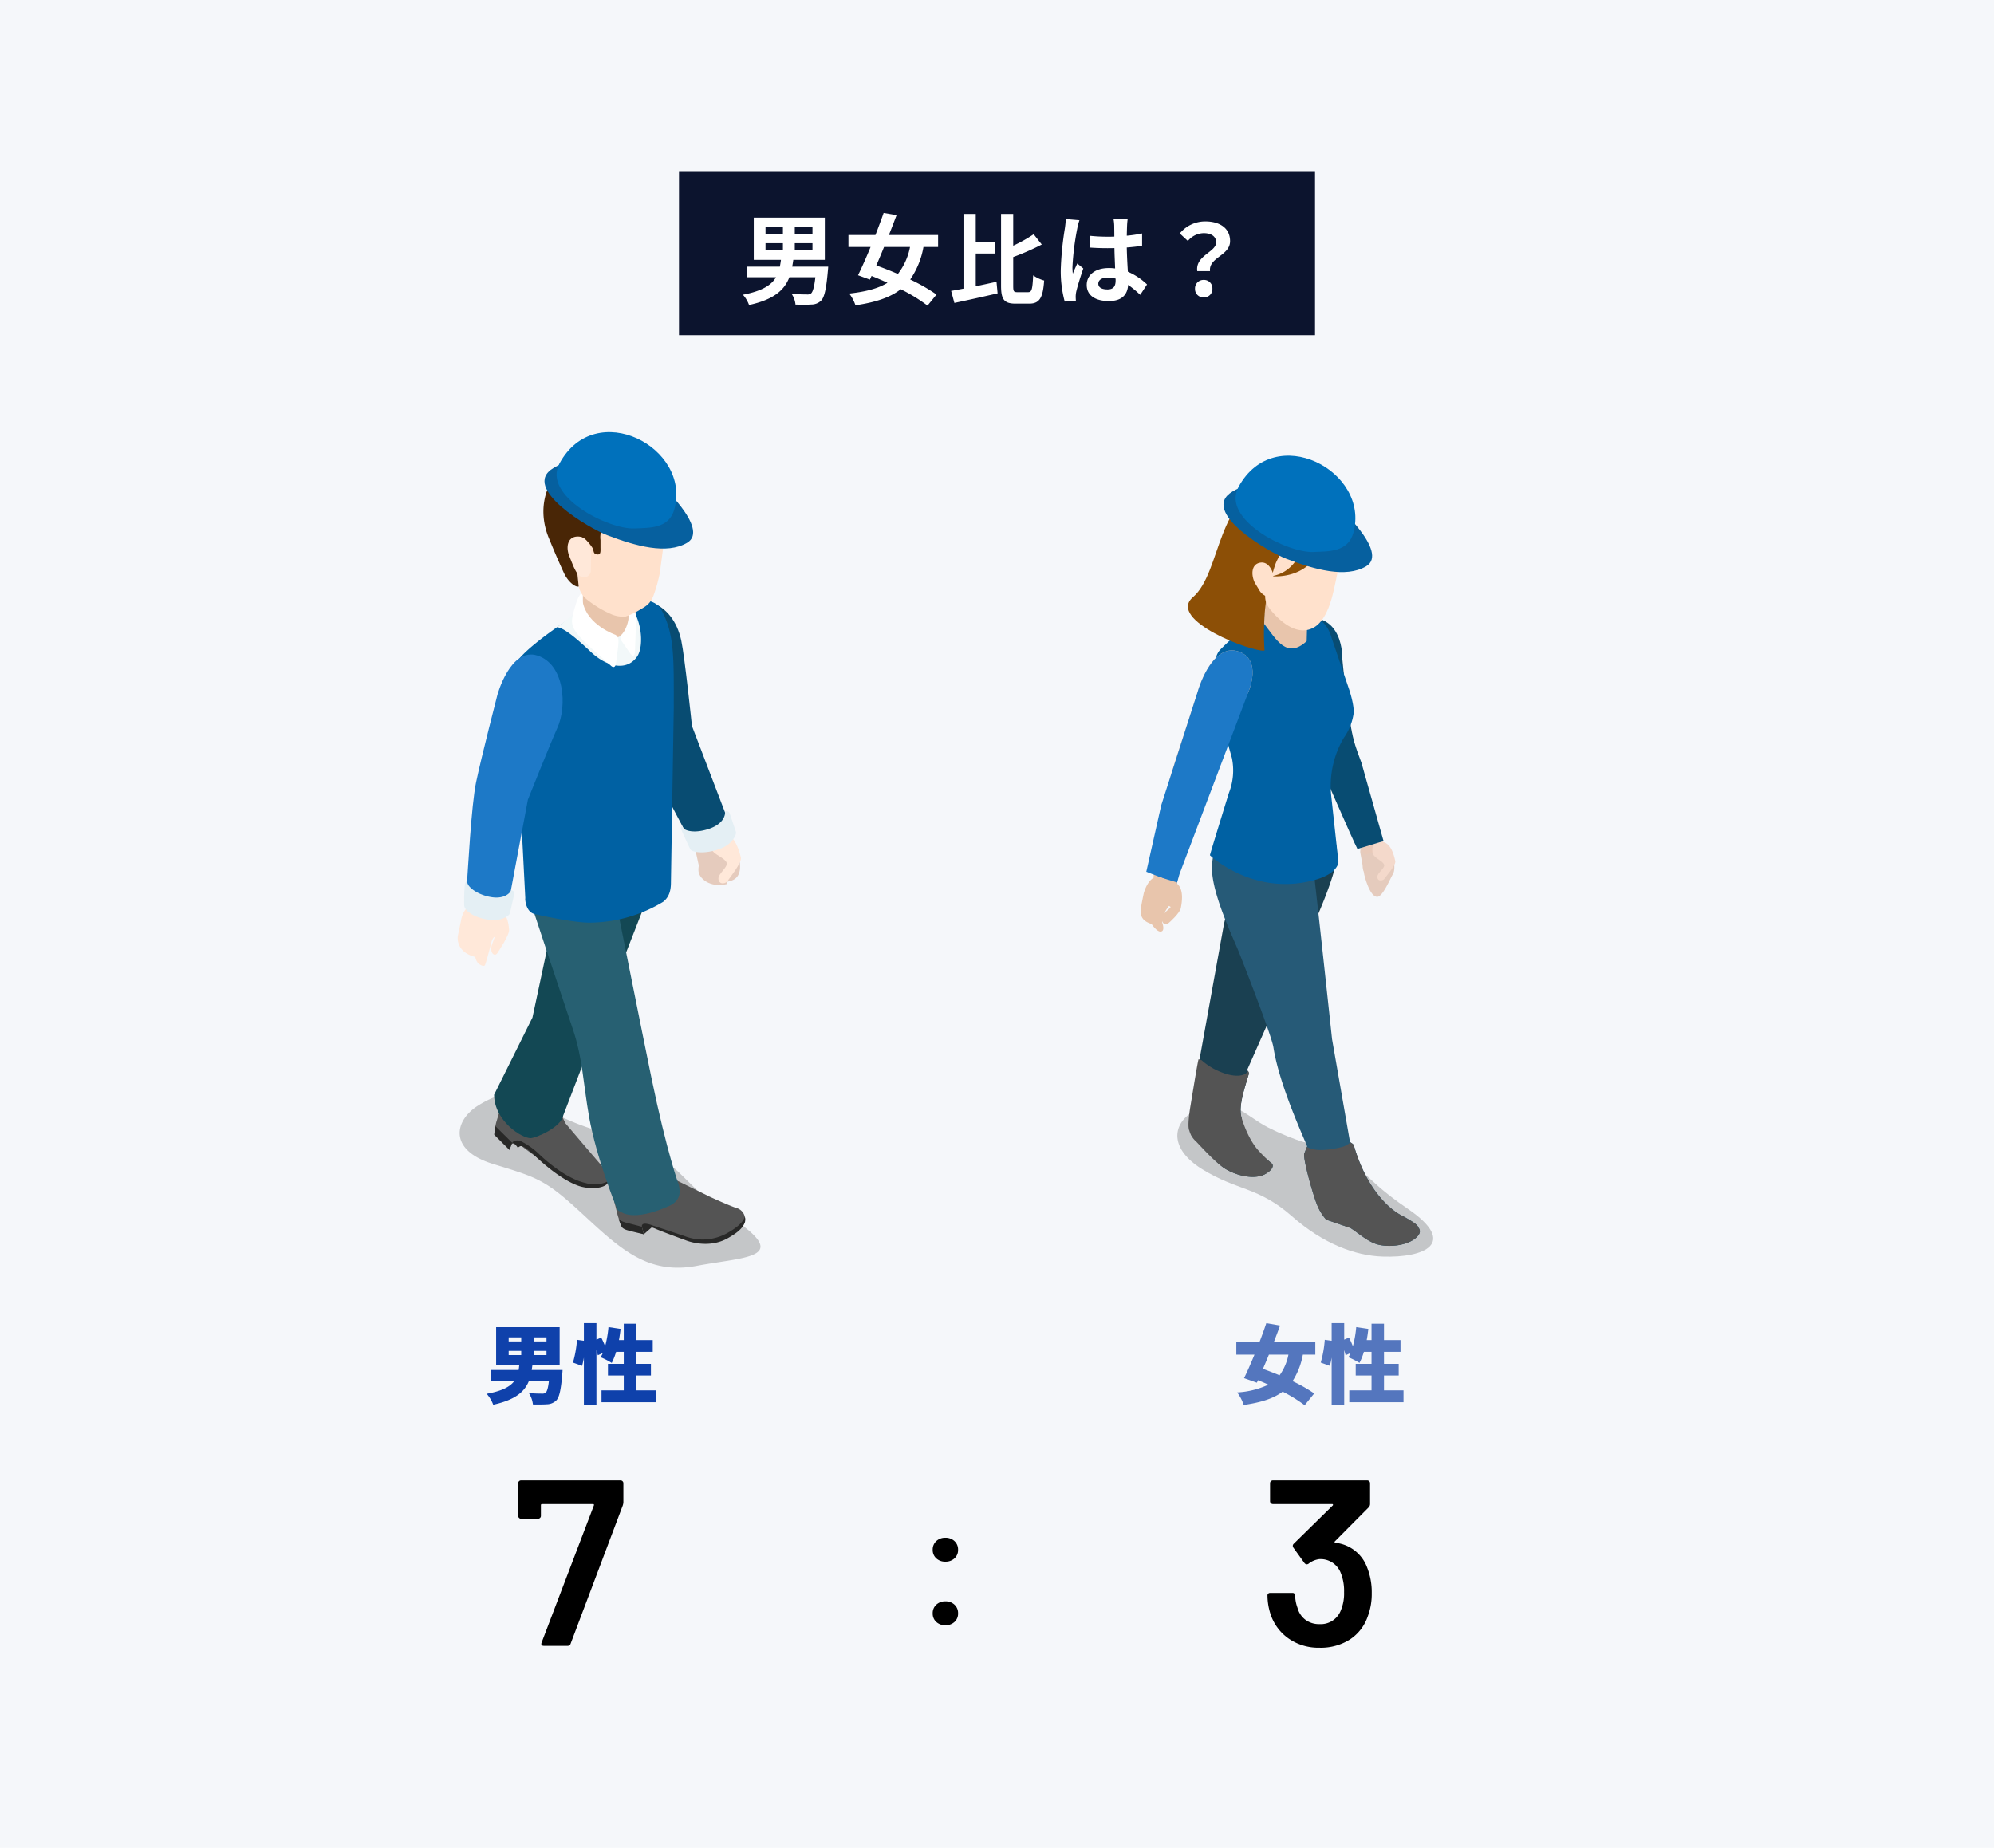 <svg xmlns="http://www.w3.org/2000/svg" width="464" height="430" viewBox="0 0 464 430"><g transform="translate(-5026 1128)"><path d="M0,0H464V430H0Z" transform="translate(5026 -1128)" fill="#f5f7fa"/><path d="M0,0H148V38H0Z" transform="translate(5184 -1088)" fill="#0c142e"/><path d="M-53.866-12.4h4.048v1.61h-4.048Zm0-3.7h4.048v1.587h-4.048Zm10.925,1.587h-4.117V-16.1h4.117Zm0,3.726h-4.117V-12.4h4.117Zm-4.715,3.841c.092-.529.184-1.035.253-1.587h7.337v-9.821H-56.6v9.821h6.325c-.069.552-.161,1.081-.253,1.587h-7.613v2.461h6.716c-1.081,1.84-3.22,3.2-7.7,4.071a7.341,7.341,0,0,1,1.426,2.392c5.8-1.265,8.234-3.5,9.384-6.463h6.049c-.253,2.277-.6,3.427-1.012,3.772a1.445,1.445,0,0,1-1.012.23c-.621,0-2.07-.023-3.5-.138a5.423,5.423,0,0,1,.9,2.507c1.449.023,2.852.046,3.657-.023a3.233,3.233,0,0,0,2.3-.9c.736-.736,1.2-2.622,1.564-6.808.046-.368.092-1.1.092-1.1Zm27.416-4.577a14.718,14.718,0,0,1-2.829,6.279C-24.794-6-26.519-6.67-28.083-7.222c.575-1.357,1.2-2.806,1.794-4.3Zm6.532,0v-2.783H-25.162c.644-1.587,1.242-3.174,1.794-4.646l-3.013-.506c-.552,1.587-1.219,3.358-1.909,5.152h-6.279v2.783h5.152c-1.012,2.461-2.047,4.784-2.921,6.578l2.76,1.012.391-.851c1.219.483,2.461,1.012,3.7,1.587-2.162,1.334-5.037,2.07-8.9,2.507a9.221,9.221,0,0,1,1.449,2.737C-28.29,1.357-24.886.253-22.4-1.7a39.949,39.949,0,0,1,6.233,3.818L-14.076-.46a41.824,41.824,0,0,0-6.118-3.5,19.148,19.148,0,0,0,3.082-7.567Zm8.763,1.518H-.391v-2.668H-4.945v-6.555H-7.8V-1.84c-1.058.207-2.024.391-2.875.529l.759,2.806C-7.084.9-3.335.069.138-.736L-.115-3.427c-1.587.345-3.243.713-4.83,1.035ZM4.761-1.012c-.874,0-.989-.184-.989-1.5v-6.67A58.022,58.022,0,0,0,10.419-12.1L8.533-14.49a34.475,34.475,0,0,1-4.761,2.668v-7.406H.943v16.7c0,3.266.736,4.186,3.4,4.186H7.521c2.461,0,3.174-1.495,3.45-5.382a8.351,8.351,0,0,1-2.553-1.2c-.161,3.128-.3,3.91-1.15,3.91ZM23.575-2.99c0-.874.874-1.426,2.185-1.426a7.1,7.1,0,0,1,1.84.253v.414c0,1.357-.483,2.093-1.886,2.093C24.495-1.656,23.575-2.047,23.575-2.99Zm6.831-15.019H27.117a9.767,9.767,0,0,1,.161,1.518c0,.483.023,1.426.023,2.553-.529.023-1.081.023-1.61.023a38.323,38.323,0,0,1-4.025-.207v2.737c1.357.092,2.668.138,4.025.138.529,0,1.081,0,1.633-.023.023,1.633.115,3.312.161,4.738a10.232,10.232,0,0,0-1.5-.092c-3.128,0-5.106,1.61-5.106,3.933,0,2.415,1.978,3.749,5.152,3.749,3.105,0,4.347-1.564,4.485-3.772A24.125,24.125,0,0,1,33.327-.391l1.587-2.415a15.053,15.053,0,0,0-4.462-2.967c-.092-1.564-.207-3.4-.253-5.635,1.265-.092,2.461-.23,3.565-.391v-2.875a31.513,31.513,0,0,1-3.565.529c.023-1.012.046-1.863.069-2.369A14.4,14.4,0,0,1,30.406-18.009Zm-11.224.253-3.174-.276a21.939,21.939,0,0,1-.23,2.254,72.839,72.839,0,0,0-.943,9.591,27.014,27.014,0,0,0,.92,7.36l2.6-.207c-.023-.322-.046-.713-.046-.943a6.419,6.419,0,0,1,.115-1.081C18.7-2.3,19.435-4.646,20.079-6.532l-1.4-1.15c-.345.782-.736,1.564-1.035,2.369a10.871,10.871,0,0,1-.092-1.495,61.4,61.4,0,0,1,1.1-8.9A14.934,14.934,0,0,1,19.182-17.756ZM46.6-5.911h2.967c-.345-3.2,4.669-3.588,4.669-6.969,0-3.059-2.438-4.6-5.773-4.6a7.652,7.652,0,0,0-5.934,2.806l1.886,1.748a4.877,4.877,0,0,1,3.68-1.817c1.794,0,2.9.782,2.9,2.162C50.991-10.35,46.115-9.522,46.6-5.911Zm1.5,6.118a1.944,1.944,0,0,0,2.024-2.024,1.95,1.95,0,0,0-2.024-2.047,1.963,1.963,0,0,0-2.024,2.047A1.944,1.944,0,0,0,48.093.207Z" transform="translate(5258 -1059)" fill="#fff"/><path d="M-19.415,0q-.825,0-.55-.77L-7.81-32.67Q-7.7-33-8.03-33H-19.855a.243.243,0,0,0-.275.275v2.475a.636.636,0,0,1-.192.468.636.636,0,0,1-.468.192h-3.96a.636.636,0,0,1-.468-.192.636.636,0,0,1-.192-.468v-7.59a.636.636,0,0,1,.192-.467.636.636,0,0,1,.468-.193H-1.6a.636.636,0,0,1,.468.193.636.636,0,0,1,.192.467v4.4a2.715,2.715,0,0,1-.165.825L-13.2-.55a.724.724,0,0,1-.77.55Z" transform="translate(5172 -745)"/><path d="M-3.9-18.315a15.618,15.618,0,0,1,1.1,6.05A14.734,14.734,0,0,1-3.74-6.82,10.485,10.485,0,0,1-7.92-1.457,12.623,12.623,0,0,1-14.96.44a12.159,12.159,0,0,1-7.068-2.063A11.189,11.189,0,0,1-26.29-7.2a14.135,14.135,0,0,1-.77-4.455.583.583,0,0,1,.66-.66h5.115a.583.583,0,0,1,.66.66,8.8,8.8,0,0,0,.55,2.805,5.094,5.094,0,0,0,1.843,2.777A5.274,5.274,0,0,0-14.96-5.06a5,5,0,0,0,5.005-3.3,10.158,10.158,0,0,0,.715-4.125,11.2,11.2,0,0,0-.825-4.62,5.034,5.034,0,0,0-4.95-3.08,5.021,5.021,0,0,0-2.53,1.1.886.886,0,0,1-.385.11.751.751,0,0,1-.55-.33l-2.53-3.52a.94.94,0,0,1-.165-.44.684.684,0,0,1,.22-.495l9.075-8.91a.18.18,0,0,0,.055-.22.222.222,0,0,0-.22-.11H-25.8a.636.636,0,0,1-.468-.193.636.636,0,0,1-.192-.467v-4.18a.636.636,0,0,1,.192-.467A.636.636,0,0,1-25.8-38.5H-3.85a.636.636,0,0,1,.468.193.636.636,0,0,1,.192.467v4.785a1.119,1.119,0,0,1-.33.825l-7.865,7.92q-.22.22.22.33A8.852,8.852,0,0,1-3.9-18.315Z" transform="translate(5348 -745)"/><path d="M-2.963-2.565a2.629,2.629,0,0,1,.84-2.023,2.981,2.981,0,0,1,2.1-.777A3.005,3.005,0,0,1,2.1-4.589a2.629,2.629,0,0,1,.84,2.023,2.593,2.593,0,0,1-.831,2A3.018,3.018,0,0,1-.018.2,2.993,2.993,0,0,1-2.132-.569,2.593,2.593,0,0,1-2.963-2.565Zm0-14.8a2.629,2.629,0,0,1,.84-2.023,2.981,2.981,0,0,1,2.1-.777,3.005,3.005,0,0,1,2.123.777,2.629,2.629,0,0,1,.84,2.023,2.593,2.593,0,0,1-.831,2A3.018,3.018,0,0,1-.018-14.6a2.993,2.993,0,0,1-2.114-.768A2.593,2.593,0,0,1-2.963-17.362Z" transform="translate(5246 -750)"/><path d="M-14.63-10.64h2.92v.98h-2.92Zm0-3.14h2.92v.94h-2.92Zm8.8.94H-8.77v-.94h2.94Zm0,3.18H-8.77v-.98h2.94ZM-9.27-6.2c.06-.36.1-.72.16-1.08h6.34v-8.88H-17.55v8.88h5.38c-.04.38-.08.74-.14,1.08h-6.44v2.58h5.42c-.96,1.3-2.8,2.3-6.42,2.96a8.1,8.1,0,0,1,1.52,2.54c5.12-1.12,7.28-3,8.3-5.5h4.66c-.18,1.6-.44,2.44-.76,2.7a1.267,1.267,0,0,1-.9.22c-.56,0-1.82-.02-3-.12a6.012,6.012,0,0,1,.94,2.64c1.26.02,2.48.02,3.22-.04A3.233,3.233,0,0,0-3.55.88C-2.87.18-2.47-1.5-2.17-5.1c.04-.36.08-1.1.08-1.1ZM15.05-1.46V-4.92h3.42v-2.7H15.05v-2.8h3.84v-2.74H15.05v-3.8h-2.9v3.8H11.03c.16-.84.28-1.72.38-2.6l-2.82-.42a25.59,25.59,0,0,1-.78,4.46,20.589,20.589,0,0,0-.9-2.02l-1.12.48V-17.1H2.87V-13l-1.6-.22a26.07,26.07,0,0,1-.94,5.3l2.12.76a18.631,18.631,0,0,0,.42-1.92V1.9H5.79V-10.82a11.019,11.019,0,0,1,.32,1.2l1.16-.52a8.95,8.95,0,0,1-.5.98A17.363,17.363,0,0,1,9.35-7.84a15.075,15.075,0,0,0,1.02-2.58h1.78v2.8H8.47v2.7h3.68v3.46H6.97V1.3H19.59V-1.46Z" transform="translate(5159 -803)" fill="#0f41ab"/><path d="M-7.19-9.76a12.118,12.118,0,0,1-2.06,4.8c-1.34-.56-2.66-1.06-3.86-1.5.44-1.04.92-2.16,1.38-3.3Zm6.26,0v-2.96h-9.64c.5-1.3,1-2.6,1.44-3.82l-3.2-.56c-.46,1.38-1,2.88-1.58,4.38h-5.4v2.96h4.22c-.84,2.04-1.68,3.96-2.42,5.46l2.98,1.06.26-.58c.8.32,1.62.66,2.42,1.04a19.715,19.715,0,0,1-7.26,1.8,10.165,10.165,0,0,1,1.52,2.92c3.94-.58,6.88-1.46,9.06-3.1A33.645,33.645,0,0,1-3.41,2L-1.19-.74A34.737,34.737,0,0,0-6.23-3.6a17.078,17.078,0,0,0,2.4-6.16Zm15.98,8.3V-4.92h3.42v-2.7H15.05v-2.8h3.84v-2.74H15.05v-3.8h-2.9v3.8H11.03c.16-.84.28-1.72.38-2.6l-2.82-.42a25.59,25.59,0,0,1-.78,4.46,20.589,20.589,0,0,0-.9-2.02l-1.12.48V-17.1H2.87V-13l-1.6-.22a26.07,26.07,0,0,1-.94,5.3l2.12.76a18.631,18.631,0,0,0,.42-1.92V1.9H5.79V-10.82a11.019,11.019,0,0,1,.32,1.2l1.16-.52a8.95,8.95,0,0,1-.5.98A17.363,17.363,0,0,1,9.35-7.84a15.075,15.075,0,0,0,1.02-2.58h1.78v2.8H8.47v2.7h3.68v3.46H6.97V1.3H19.59V-1.46Z" transform="translate(5333 -803)" fill="#5476be"/><path d="M-75.289,286.16s-3.929-.581-10.712-3.977c-5.566-2.783-9.651-8.632-17.565-3.732-5.031,3.114-5.27,8.782,2.082,13.362,8.2,5.105,13.063,4.049,20.974,11.01,7.318,6.44,14.71,9.149,21.077,9.368,9.625.332,17.729-3.026,5.855-11.125S-61.908,291.814-75.289,286.16Z" transform="translate(5407.161 -1147.778)" opacity="0.2"/><path d="M-52.958,202.317l3.5-.029,1.585,1.979s1.535,3.537.4,5.361c-.517.829-2.258,5.08-3.542,5.132-1.819.069-3.04-5.132-3.04-5.132l-.9-5.013A1.919,1.919,0,0,1-52.958,202.317Z" transform="translate(5397.521 -1134.07)" fill="#e5cbbd"/><path d="M-53,192.17l-4.716,1.271s-8.473-13.974-10.928-23.32c-1.107-4.233-3.732-18.918-3.732-18.918-1.748-4.325-5.892-10.413-.985-11.3,7.545-1.367,9.335,5.637,9.335,5.637s2.341,16.448,3.788,21.579C-58.584,172.988-53,192.17-53,192.17Z" transform="translate(5401.344 -1122.522)" fill="#e8caba"/><path d="M-52.42,207.083c3.116.817,2.561,2.852,2.561,2.852s.784,1.425.557,1.469c-2.98.623-5.035-1.21-4.977-2.657C-54.253,208.138-54.188,206.624-52.42,207.083Z" transform="translate(5397.394 -1134.939)" fill="#e5cbbd"/><path d="M-51.516,204.268c.119,1.337,2.013,1.752,2.653,2.8.518.857-1.6,2.005-1.527,3.009.084,1.183,1.478.846,1.727.3.109-.239,2.642-3.043,2.454-3.985-.89-4.4-2.686-4.65-3.894-4.536S-51.639,202.934-51.516,204.268Z" transform="translate(5396.888 -1133.986)" fill="#f4d9cb"/><path d="M-80.68,232.974s8.594-16.214,11-25.907a11.648,11.648,0,0,0-.095-5.978l-22.653-1.327a21.565,21.565,0,0,0,.359,5.428c.188,1.323-2.932,12.454-3.588,15.616l-6.611,36.62c-.183.378-1.5,11.97-.825,12.527.275.223,5.461,6.249,7.789,7.645,2.565,1.542,6.033,2.341,8.473,1.571.909-.282,3.074-1.571,2.432-2.733-1.909-1.632-3.957-3.072-3.957-3.072a10.817,10.817,0,0,1-3.122-7.513c-.864-2.5.47-6.453,1.568-10.115a.9.9,0,0,0-.34-1.1Z" transform="translate(5406.439 -1133.604)" fill="#1a4051"/><path d="M-49.263,292.066c-.176-.643-1.177-1.29-3.159-2.43-.133-.073-.86-.458-.86-.458v0c-.06-.029-.113-.066-.175-.095s-7.2-3.5-10.863-16.221c-.073-.242-.871-.7-.871-.7l-4.18-23.954s-4.3-40.2-4.658-42.14c-.139-.718-.326-1.518-.453-2.048H-96.461s-.771.905-.842,4.321c-.117,5.864,4.987,16.43,6.222,19.52.374.92,7.614,19.34,8.063,22.22,1.352,8.733,6.971,20.794,7.846,23.067l-.638,1.632c-.48.8,2.032,9.859,3.049,12.2a11.631,11.631,0,0,0,2.022,3.225l5.648,1.943c2.024,1.271,4.194,3.415,6.789,3.943,2.949.59,6.956-.051,8.733-1.92C-48.58,293.154-48.982,292.407-49.263,292.066Z" transform="translate(5405.335 -1134.39)" fill="#265a77"/><path d="M-59.379,191.741l6.08-1.836-5.143-18.217c-.748-1.968-1.36-3.7-1.705-4.911-1.447-5.131-2.759-19.362-2.759-19.362s.446-11.116-9.77-9.334c-4.912.857-1.357,8.458.391,12.783,0,0,1.824,15.028,3.327,19.136C-68.49,171.287-60.428,189.762-59.379,191.741Z" transform="translate(5401.25 -1122.183)" fill="#084c72"/><path d="M-111.788,214.972c-.728,1.51.758,3.441,2.079,4.075.457.224-2.169,1.535-2,2.914.169,1.451,1.176,1.213,1.517.968.258-.187,2.683-2.364,2.917-3.544.793-3.929-.195-5.479-1.513-6.124S-111.058,213.477-111.788,214.972Z" transform="translate(5408.044 -1136.056)" fill="#e8c5ac"/><path d="M-69.57,142.413l4.042,11.889s1.235,3.566,1.071,5.626a12.915,12.915,0,0,1-2.305,5.728,22.044,22.044,0,0,0-2.914,13.438l1.678,15.4s.1,2.693-5.648,4.248c-14.15,3.841-24.246-5.783-24.246-5.783,0-.278,4.408-14.494,4.408-14.494a14.324,14.324,0,0,0,.7-8.144l-2.861-10.2s-3.028-11.431.068-14.924a57.863,57.863,0,0,1,10.295-8.36c.652-.407,2.786.55,4.525.07C-80.756,136.9-71.788,134.4-69.57,142.413Z" transform="translate(5405.443 -1121.934)" fill="#0061a3"/><path d="M-72.525,140.98c-4.65,4.292-7.1-.44-9.88-4.006l.121-11.932,10.193-.139Z" transform="translate(5402.585 -1119.786)" fill="#e8c5ac"/><path d="M-108.671,201.66l-5.34-1.481s1.39-16.041,4.867-26.575c1.36-4.134,5.361-16.525,5.361-16.525,1.257-4.318,4.527-11.1,9.39-9.614,5.824,1.789,2.5,9.4,2.5,9.4l-9.88,20.381Z" transform="translate(5408.418 -1123.912)" fill="#e8c5ac"/><path d="M-107.516,201.558l-7.087-2.788,3.473-15.453,8.425-26.237c1.257-4.318,4.527-11.1,9.39-9.614,5.824,1.789,2.5,9.4,2.5,9.4l-16.068,42.451Z" transform="translate(5407.341 -1123.912)" fill="#1d79c7"/><path d="M-113.229,211.951l4.052,1.231-.152,4.3a6.47,6.47,0,0,0-1.111.513,6.95,6.95,0,0,0-2.224,4.49s.814,2.067-.351,2.133c-.924.06-2.1-1.762-2.1-1.762-2.885-.884-2.615-2.7-2.409-4.123.132-.939.6-3.09.6-3.09C-116.413,213.857-115.083,211.39-113.229,211.951Z" transform="translate(5409.088 -1135.838)" fill="#e8c5ac"/><path d="M-44.716,309.612c.987-1.023.585-1.769.3-2.11-.176-.643-1.177-1.29-3.159-2.43-.133-.073-.86-.458-.86-.458v0c-.06-.029-.113-.066-.175-.095s-7.2-3.5-10.863-16.221c-.051-.2-.586-.536-.78-.652a4.608,4.608,0,0,1-2.064,1.118c-1.884.44-5.871,1.286-8.056-.067l-.59,1.518c-.48.8,2.032,9.859,3.049,12.2a11.631,11.631,0,0,0,2.022,3.225l5.648,1.943c2.024,1.271,4.194,3.415,6.789,3.943C-50.5,312.122-46.493,311.481-44.716,309.612Z" transform="translate(5400.483 -1149.825)" fill="#545454"/><path d="M-84.536,288.28a32.245,32.245,0,0,1-3.071-2.965c-2.642-2.818-3.983-7.557-4.009-7.62-.864-2.5.47-6.453,1.568-10.115a.939.939,0,0,0-.139-.917c-.3.974-2.891,2.1-7.872-.476a14.891,14.891,0,0,1-2.914-2.038l-.693-.22c-.182.382-1.315,7.407-1.853,10.643-.887,5.3-.317,5.909-.317,5.909a5.081,5.081,0,0,0,1.578,2.587c.275.223,4.489,4.977,6.817,6.373,2.565,1.542,6.033,2.341,8.473,1.571C-86.06,290.732-83.895,289.442-84.536,288.28Z" transform="translate(5406.574 -1145.447)" fill="#545454"/><path d="M-84.071,99.311c5.017-.949,11.434,2.176,13.864,6.2,3.747,6.215,1.3,10.045,1.4,10.243.615,1.444-5.01-4.97-6.664-4.046-1.836,1.015-1.749.077-1.125,4.49.249,1.721-.219,2.511-1.527,2.7-1.478.2-2.585.337-2.585.337s-1.546-2.621-2.191-1.675c-4.651,6.842-3.453,20.846-3.453,20.846-2.616.516-22.841-7.077-16.658-12.41C-96.238,120.147-97.7,101.881-84.071,99.311Z" transform="translate(5406.604 -1115.032)" fill="#8c4f06"/><path d="M-71.565,111.812c6.828-.385,7.118,1.506,7.011,5.3-.077,3.13-1.726,10.035-1.726,10.035-.971,4.182-2.459,6.985-4.386,8.148-2.921,1.777-6.5.388-10.174-3.965-3-3.559.183-6.242.073-6.836a24.354,24.354,0,0,1,1.111-4.1C-78.733,118.233-75.192,112.021-71.565,111.812Z" transform="translate(5402.534 -1117.361)" fill="#ffe1cc"/><path d="M-72.023,107.922l3.577-1.722a19.593,19.593,0,0,1,.421,6.259c-1.742,11.211-12.263,9.965-12.263,9.965C-71.3,120.889-72.023,107.922-72.023,107.922Z" transform="translate(5402.194 -1116.335)" fill="#8c4f06"/><path d="M-83.977,122.219c2.294-.417,3.093,2.8,3.093,2.8a28.573,28.573,0,0,0-.422,4.771c.069,1.023-2.122.183-2.847-1.14-.046-.084-1-1.646-1.066-1.76C-86.044,125.213-86.146,122.611-83.977,122.219Z" transform="translate(5403.205 -1119.284)" fill="#ffe1cc"/><path d="M-245.1,283.752a61.127,61.127,0,0,1-14.941-5.124c-6.3-3.153-9.179-7.682-18.143-2.133-5.7,3.528-7.048,10.456,3.414,13.658s12.168,3.629,20.921,11.742,15.157,14.087,26.47,11.952,21.986-1.711,8.538-10.884S-229.946,290.156-245.1,283.752Z" transform="translate(5415.529 -1147.284)" opacity="0.2"/><path d="M-212.9,200.087l4.556-.219,2.163,2.481s2.183,4.524.809,6.952c-.631,1.113-1.815,1.478-3.487,1.61a11.04,11.04,0,0,1-5.078-1.257l-1.438-6.474A2.509,2.509,0,0,1-212.9,200.087Z" transform="translate(5403.133 -1133.623)" fill="#e5cbbd"/><path d="M-215.19,190.076c-1.685.559-6.014-1.608-6.014-1.608s-.2-.393-.564-1.08c-2.027-3.9-9.281-17.193-11.131-22.333-2.034-5.643-4.977-16.008-4.977-16.008s-4.257-11.9,1.332-15.379c3.2-1.993,11.442-.937,13.516,8.689.794,3.694,2.476,19.825,2.476,19.825l8.442,22.076S-211.9,188.968-215.19,190.076Z" transform="translate(5407.567 -1121.25)" fill="#084c72"/><path d="M-257.647,277.461l1.542,3.174s8.887,10.477,9.5,11.069a2.075,2.075,0,0,1,.534,2.223,1.533,1.533,0,0,1-.637.779c-1.274.784-3.1.582-4.717.2-3.521-.837-10.053-5.3-10.053-5.3-.618-.714-4.9-3.561-5.139-4.012,0,0-1.407-.676-1.968-.21a5.51,5.51,0,0,0-.506,1.445l-3.567-3.559a12.179,12.179,0,0,1,.582-3.4l1.887-6.372Z" transform="translate(5413.707 -1147.213)" fill="#545454"/><path d="M-245.585,296.74a7.1,7.1,0,0,1-4.942.286c-5.295-1.158-10.963-6.848-10.963-6.848a17.251,17.251,0,0,0-4.254-2.956s-1.538-.495-1.974.643c-.087.235-.114.021-.188.3a.878.878,0,0,1,.159-.284c.562-.463,1.4.9,1.4.9.726-.329.624-1.054,3.621,1.518,0,0,5.82,5.9,10.842,7.478,1.583.5,4.531.717,6.026-.285a1.683,1.683,0,0,0,.7-1.2A3.589,3.589,0,0,1-245.585,296.74Z" transform="translate(5412.823 -1149.727)" fill="#282827"/><path d="M-268.538,286.882l-3.865-3.827a17.66,17.66,0,0,0-.3,1.957l3.57,3.563C-269.093,288.425-268.683,287.265-268.538,286.882Z" transform="translate(5413.711 -1148.977)" fill="#282827"/><path d="M-235.291,210.959l-11.476,29.394-9.878,25.756c-.47,2.763-6.343,5.247-7.582,5.284-1.978.06-8.449-3.917-8.511-10.1l8.928-17.969,8.216-38.475Z" transform="translate(5413.715 -1134.543)" fill="#134854"/><path d="M-226.8,310.126l-3.427,2.971-.858-3.484Z" transform="translate(5406.028 -1153.879)" fill="#282827"/><path d="M-226.038,297.354l9.567,4.709s4.8,2.228,6.478,2.717a2.734,2.734,0,0,1,1.688,1.79,1.977,1.977,0,0,1-.113,1.57,9.824,9.824,0,0,1-3.886,3.205c-4.4,2.207-9.833.484-9.833.484-.9-.3-6.986-2.4-7.451-2.624-1.313-.6-2.394-.712-2.642-.024,0,0,.405,1.439.457,1.653l-5.153-1.947a20.337,20.337,0,0,1-.93-2.542l-1.591-6.456Z" transform="translate(5407.57 -1151.616)" fill="#545454"/><path d="M-206.606,308.916c-.591,1.706-2.812,3.067-4.265,3.868a11.64,11.64,0,0,1-9.934.54c-1.738-.559-6.6-2.208-7.084-2.338,0,0-2.886-1.217-2.663.237a3.413,3.413,0,0,0,.082.582,1.085,1.085,0,0,1,.045-.338c.069-1.009,2.962.181,2.962.181.438.265,6.028,2.345,6.925,2.648,0,0,5.309,2.329,10.128-.506,1.431-.84,3.236-1.938,3.823-3.639A2.337,2.337,0,0,0-206.606,308.916Z" transform="translate(5405.931 -1153.749)" fill="#282827"/><path d="M-231.772,311.335s-2.379-.638-3.181-.823c-1.87-.429-2.224-1-2.224-1a15.914,15.914,0,0,0,.655,1.771s.181.5,1.27.83c.987.3,3.9.959,3.9.959Z" transform="translate(5407.151 -1153.861)" fill="#282827"/><path d="M-243.077,215.907s6.836,34.225,8.75,43.487c3.626,17.552,6.36,24.908,6.36,24.908.453,1.961.291,3.783-2.322,4.948-8.507,3.784-11.172,1.3-11.172,1.3-.886-.249-.944-.784-1.178-1.451,0,0-4.511-11.114-6.194-20.629-1.345-7.627-1.51-13.626-3.711-20.187-10.385-30.983-10.437-31.508-10.437-31.508Z" transform="translate(5411.915 -1136.583)" fill="#276072"/><path d="M-232.782,135.127c3.1,5.812,2.876,11.27,2.876,22.911l-.653,40.307c0,1.569-.148,3.423-1.817,4.733a33.314,33.314,0,0,1-17,4.843c-3.924.072-12.744-1.958-12.744-1.958-2.467-.44-2.4-4.179-2.325-3.637l-2.735-53.292c-.144-3.633,14.988-13.112,14.988-13.112l8.914-2.718S-234.888,131.171-232.782,135.127Z" transform="translate(5412.688 -1121.222)" fill="#0061a3"/><path d="M-236.151,146.074c1.722-2.484,1.173-9.682-2.742-13.043a14,14,0,0,0-2.1.237l-8.262,1.671s-3.068,2.413-5.555,4.318c1.231.032,3.654,1.7,7.807,5.652C-243.122,148.6-238.524,149.51-236.151,146.074Z" transform="translate(5410.405 -1121.287)" fill="#f2f8f9"/><path d="M-236.856,137.585c-4.969,4.592-7.584-.469-10.564-4.276L-247.486,120l10.846,3.593Z" transform="translate(5409.054 -1118.881)" fill="#e8c5ac"/><path d="M-248,130.82s-.073,1.8-.015,2.113c1.03,5.435,7.6,7.659,7.6,7.659.83.443.78,1.431.647,2.721l-.488,3.82c-.132,1.248-.776,1.115-1.27.6,0,0-4.97-4.345-6.368-5.81-3.281-3.431-3-4.2-1.708-8.5C-248.831,130.82-248,130.82-248,130.82Z" transform="translate(5409.612 -1120.879)" fill="#fff"/><path d="M-236.293,140.7a1.158,1.158,0,0,0-.094,1.648l1.937,2.811c1.008,1.242,1.135.232,1.16-.779l.267-7.28c-.418-4.586-1.636-4.809-1.636-4.809a16.59,16.59,0,0,0,.011,2C-234.512,135.869-234.741,138.859-236.293,140.7Z" transform="translate(5407.061 -1121.151)" fill="#fff"/><path d="M-243.537,110.852a2.965,2.965,0,0,1,3.01,2.6V118.9s-.13,1.187-1.148,1.394c-1.538.315-2.207-1.034-2.9-2.516-.045-.079-.918-2.274-.97-2.406C-246.295,113.523-246.1,110.852-243.537,110.852Z" transform="translate(5408.767 -1117.193)" fill="#ffe8d9"/><path d="M-238.839,100.793v.007l-12.629-.524,1.814,16.68c.144,1.292.281,5.249.5,6.347a5.328,5.328,0,0,0,2.242,3.433,24.335,24.335,0,0,0,5.116,3.077,6.927,6.927,0,0,0,3.555.656,15.171,15.171,0,0,0,3.146-1.454c1.454-.874,2.637-1.363,3.435-3.6a35.3,35.3,0,0,0,1.424-5.174l1.47-11.207.7-10.088Z" transform="translate(5409.79 -1114.995)" fill="#ffe1cc"/><path d="M-231.515,95.268c2.935,1.655,4.323,3.85,2.871,8.416-1.182,3.7-1.6,4.414-1.546,4.467s.122-2.5.188-3.983c.1-2.217-2.178-1.487-3.1-.763-1.356,1.064-4.566,3.039-4.651,3.095-1.2.69-1.441.174-1.526-.695-.017-.187-.023-1.34-.023-1.34-.155.108-2.938,1.411-3.682,1.852a4.723,4.723,0,0,0-2.4,4.743v1.649c0,.857.143,1.837-.7,1.745-.892-.1-.814-.444-1.067-1.363,0,0-1.908-3.257-3.564-2.618-1.9.737-.507,5-.388,5.239l.652,6.2c-.767.226-2.479-1.054-3.465-3.194-1.816-3.948-2.951-6.782-3.453-7.988-4.939-11.834,4.912-23.444,17.988-19.463C-236.932,92.007-231.515,95.268-231.515,95.268Z" transform="translate(5411.118 -1113.432)" fill="#492606"/><path d="M-249.367,114.769c2.709,0,3.074,3.643,3.074,3.643l-.062,4.41a1.627,1.627,0,0,1-1.153,1.39c-1.539.32-2.206-1.036-2.9-2.516-.045-.086-.922-2.271-.972-2.409C-252.129,117.435-251.928,114.769-249.367,114.769Z" transform="translate(5409.843 -1117.916)" fill="#ffe8d9"/><path d="M-276.17,223.417c-.325,1.718,1.4,3.371,2.9,3.9.25.093-.652,1.766-.762,2.612-.2,1.534.882,2.211,1.422,1.346.18-.291,2.814-4.164,2.724-5.418-.3-4.187-2.088-4.667-3.644-4.962S-275.844,221.708-276.17,223.417Z" transform="translate(5414.356 -1137.495)" fill="#ffe8d9"/><path d="M-276.4,208.865c-1.738-.4-4.3-4.538-4.3-4.538s.029-.441.086-1.217c.314-4.4,1.1-19.588,2.216-24.951,1.228-5.889,4.961-20.341,4.961-20.341s3.032-11.164,9.319-9.137c6.346,2.039,6.914,11.8,4.646,16.8-1.566,3.448-6.87,16.726-6.87,16.726l-4.37,23.309S-273.009,209.655-276.4,208.865Z" transform="translate(5415.184 -1124.13)" fill="#1d79c7"/><path d="M-278.86,220.005l4.507.81.677,6.74a.748.748,0,0,0-.74-.243c-.483.057-.786.988-.786.988s-1.062,4.175-1.548,5.552c-.179.506-.989.15-1.547-.3a2.843,2.843,0,0,1-.74-1.532c-4.714-1.2-4.067-4.869-4.067-4.869l.739-3.523C-282.065,221.7-280.927,219.638-278.86,220.005Z" transform="translate(5415.634 -1137.332)" fill="#ffe8d9"/><path d="M-270.629,220.527c-.175.778-2.247,1.906-4.58,1.591a10.56,10.56,0,0,1-4.3-1.3c-1.261-.8-1.883-1.511-1.769-2.507a41.6,41.6,0,0,1,.143-4.375c.115-.749.619-1.023.58-.779-.144.97,1.641,2.666,4.533,3.442,4.546,1.211,5.71-1.372,5.71-1.372.669.157.819.5.606,1.265Z" transform="translate(5415.293 -1136.06)" fill="#e4eff4"/><path d="M-212.1,207.237c4.1.895,3.486,3.566,3.486,3.566s1.089,1.821.8,1.889c-3.846.961-6.613-1.309-6.613-3.2C-214.431,208.709-214.431,206.731-212.1,207.237Z" transform="translate(5402.953 -1134.968)" fill="#e5cbbd"/><path d="M-210.92,202.593c.229,1.727,2.713,2.169,3.6,3.492.722,1.089-1.964,2.687-1.82,4,.169,1.526,1.963,1.023,2.252.291.128-.315,3.278-4.094,2.979-5.312-1.381-5.673-3.729-5.9-5.291-5.688S-211.144,200.868-210.92,202.593Z" transform="translate(5402.316 -1133.523)" fill="#ffe8d9"/><path d="M-206.641,197.9c.255.749-.908,2.794-3.055,3.748-3.543,1.568-7.158,1.214-7.58.307,0,0-1.575-3.338-2.017-4.408a.893.893,0,0,1,.1-1.037,2.9,2.9,0,0,0,.43.694c.679.594,2.631,1.043,5.494.182,4.491-1.351,4.13-4.149,4.13-4.149.652-.221.958,0,1.182.752Z" transform="translate(5403.87 -1132.385)" fill="#e4eff4"/><path d="M524.8,629.951c-4.734,2.78-11.951.761-18.518-1.745-4-1.461-20.415-11.022-12.562-15.668,4.666-2.763.07,2.192,1.5,3.866,2,2.506,5.139,3.97,8.852,4.8,7.708,1.459,17.018-1.159,13.8-5.612C517.875,615.6,530.315,626.706,524.8,629.951Z" transform="translate(4661.083 -1631.638)" fill="#06609f"/><path d="M521.03,624.308c3.989-14.382-18.347-26.09-26.724-10.67-4.085,7.513,11.317,15.4,17.444,15.125C515.179,628.6,519.76,628.888,521.03,624.308Z" transform="translate(4661.889 -1633.792)" fill="#0071bc"/><path d="M524.8,629.951c-4.734,2.78-11.951.761-18.518-1.745-4-1.461-20.415-11.022-12.562-15.668,4.666-2.763.07,2.192,1.5,3.866,2,2.506,5.139,3.97,8.852,4.8,7.708,1.459,17.018-1.159,13.8-5.612C517.875,615.6,530.315,626.706,524.8,629.951Z" transform="translate(4819.083 -1626.161)" fill="#06609f"/><path d="M521.03,624.308c3.989-14.382-18.347-26.09-26.724-10.67-4.085,7.513,11.317,15.4,17.444,15.125C515.179,628.6,519.76,628.888,521.03,624.308Z" transform="translate(4819.889 -1628.315)" fill="#0071bc"/></g></svg>